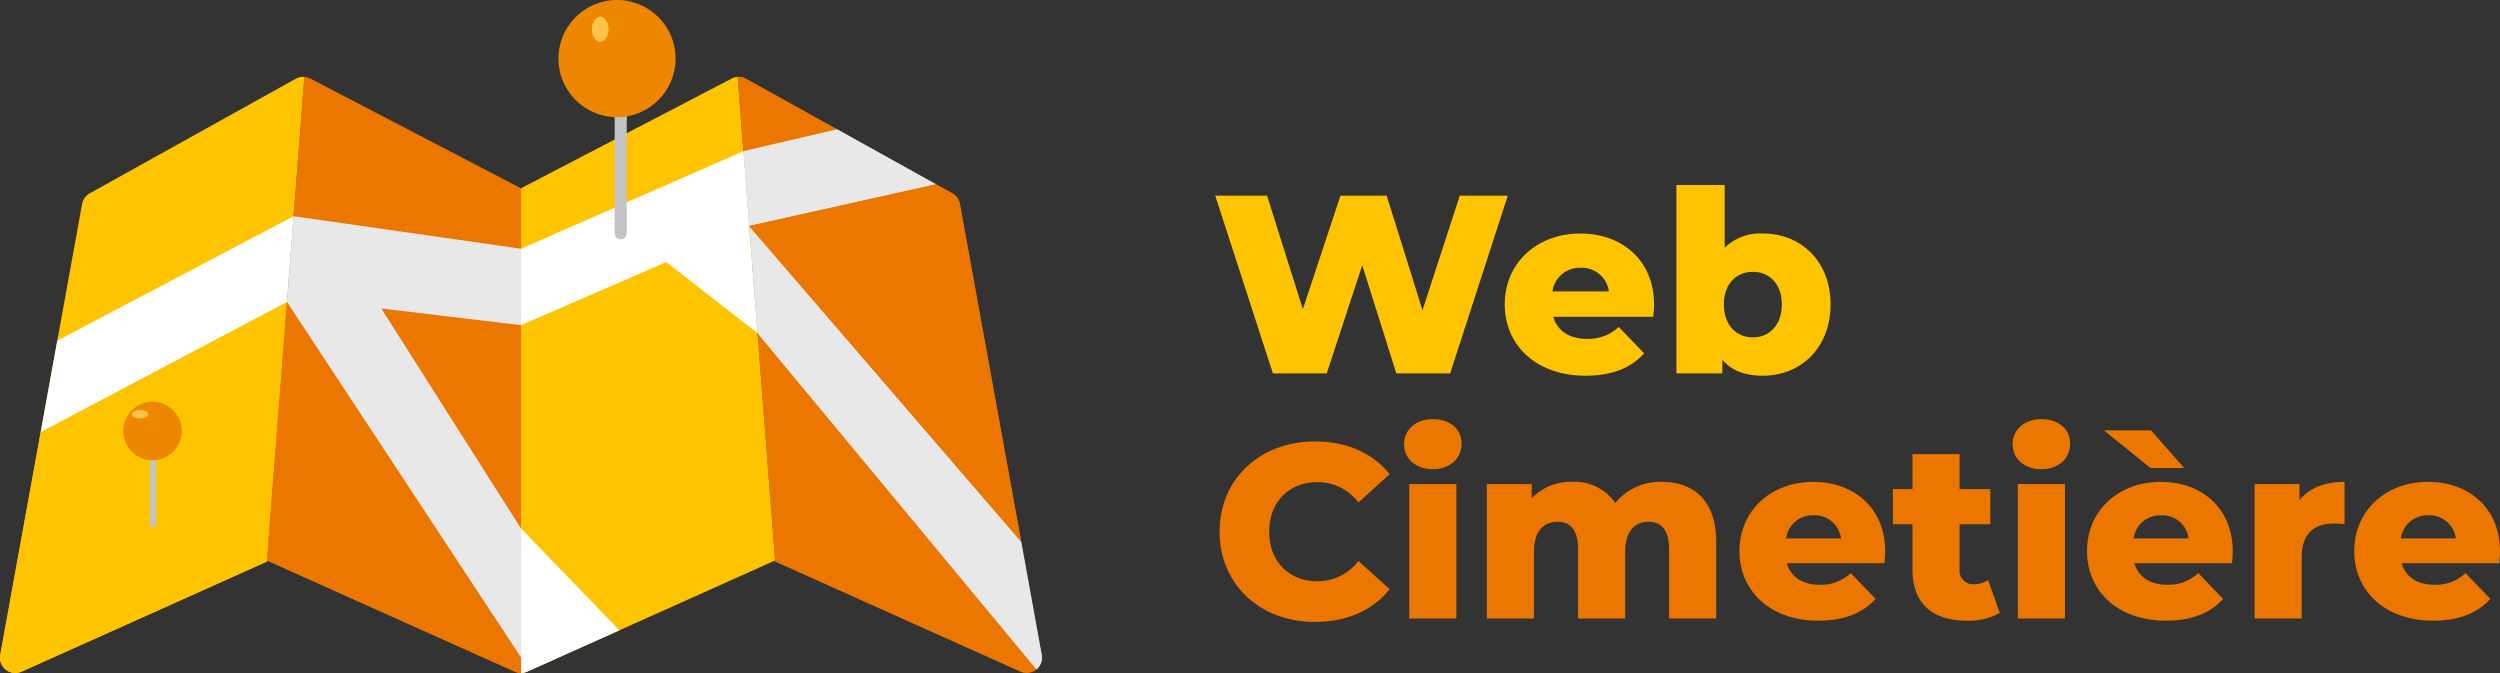 <svg xmlns="http://www.w3.org/2000/svg" width="413.48" height="111.304" viewBox="0 0 413.48 111.304">
  <rect x="0" y="0" width="413.48" height="111.304" fill="#333333" stroke="none"/>
  <g id="Groupe_41" data-name="Groupe 41" transform="translate(-341.726 -207.793)">
    <g id="Groupe_5" data-name="Groupe 5" transform="translate(341.726 207.793)">
      <g id="map" transform="translate(0 12.706)">
        <g id="Groupe_1" data-name="Groupe 1" transform="translate(44.142 0)">
          <path id="Tracé_1" data-name="Tracé 1" d="M412.741,287.228,399.2,212.634a2.527,2.527,0,0,0-1.259-1.757l-34.078-18.954a2.52,2.52,0,0,0-1.425-.307l6.2,79.978-.208.093,40.783,18.3a2.529,2.529,0,0,0,3.525-2.756Z" transform="translate(-284.586 -191.608)" fill="#eb7600"/>
          <path id="Tracé_2" data-name="Tracé 2" d="M173.169,210.041l-34.853-18.153a2.522,2.522,0,0,0-1.337-.276,2.609,2.609,0,0,1,.363,0l-6.2,79.978,40.991,18.39a2.535,2.535,0,0,0,1.036.222h0Z" transform="translate(-131.142 -191.607)" fill="#eb7600"/>
        </g>
        <g id="Groupe_2" data-name="Groupe 2" transform="translate(0 0.001)">
          <path id="Tracé_3" data-name="Tracé 3" d="M50.342,191.618a2.523,2.523,0,0,0-1.425.306L14.838,210.878a2.526,2.526,0,0,0-1.259,1.757L.041,287.229a2.529,2.529,0,0,0,3.525,2.756l40.561-18.2Z" transform="translate(0 -191.61)" fill="#ffc400"/>
          <path id="Tracé_4" data-name="Tracé 4" d="M291.827,191.628a2.521,2.521,0,0,0-.974.275L256,210.056v80.163h0a2.529,2.529,0,0,0,1.036-.222l40.991-18.39Z" transform="translate(-169.831 -191.622)" fill="#ffc400"/>
        </g>
        <path id="Tracé_5" data-name="Tracé 5" d="M22.733,280.675l-2.75,15.153,40.726-21.511.945-12.2.157-2.023Z" transform="translate(-13.257 -237.043)" fill="#fff"/>
        <path id="Tracé_6" data-name="Tracé 6" d="M47.819,288.294l-.367,4.73L6.726,314.534.041,351.369a2.529,2.529,0,0,0,3.525,2.756l40.561-18.2,3.692-47.635Z" transform="translate(0 -255.749)" fill="#ffc400"/>
        <g id="Groupe_3" data-name="Groupe 3" transform="translate(47.452 8.672)">
          <path id="Tracé_7" data-name="Tracé 7" d="M179.7,265.477l-37.624-5.38-1.1,14.221,38.716,58.8v-21.38l-23.1-36.379L179.7,278.12Z" transform="translate(-140.977 -245.715)" fill="#e8e8e8"/>
          <path id="Tracé_8" data-name="Tracé 8" d="M397.137,226.475l-16.37-9.105-15.5,3.621.194,2.5.765,9.874Z" transform="translate(-289.773 -217.37)" fill="#e8e8e8"/>
        </g>
        <path id="Tracé_9" data-name="Tracé 9" d="M295.133,258.236,293.666,239.3h0l-.866-11.175-36.77,16.141v12.643l24.018-10.445Z" transform="translate(-169.851 -215.835)" fill="#fff"/>
        <path id="Tracé_10" data-name="Tracé 10" d="M416.508,335.848l-3.4-18.737L368.119,264.9l1.375,17.731,46.137,55.613A2.524,2.524,0,0,0,416.508,335.848Z" transform="translate(-244.211 -240.228)" fill="#e8e8e8"/>
        <path id="Tracé_13" data-name="Tracé 13" d="M257.036,437.192l15.243-6.838L256,413.507v23.907h0A2.524,2.524,0,0,0,257.036,437.192Z" transform="translate(-169.831 -338.816)" fill="#fff"/>
        <g id="Groupe_4" data-name="Groupe 4" transform="translate(44.141 17.777)">
          <path id="Tracé_14" data-name="Tracé 14" d="M402.968,247.669a2.527,2.527,0,0,0-1.259-1.757l-2.683-1.492-30.909,6.893h0l44.988,52.213Z" transform="translate(-288.352 -244.42)" fill="#eb7600"/>
          <path id="Tracé_15" data-name="Tracé 15" d="M173.167,363.67h0v-2.527l-38.716-58.8-3.311,42.712,40.991,18.39A2.529,2.529,0,0,0,173.167,363.67Z" transform="translate(-131.14 -282.848)" fill="#eb7600"/>
        </g>
      </g>
      <g id="pin-3" transform="translate(92.358)">
        <path id="Tracé_36" data-name="Tracé 36" d="M0,0V20.2" transform="translate(10.304 18.38)" fill="none" stroke="#c3c3c3" stroke-linecap="round" stroke-width="2"/>
        <circle id="Ellipse_1" data-name="Ellipse 1" cx="9.689" cy="9.689" r="9.689" transform="translate(0)" fill="#ee8700"/>
        <ellipse id="Ellipse_2" data-name="Ellipse 2" cx="1.384" cy="2.076" rx="1.384" ry="2.076" transform="translate(5.537 2.768)" fill="#fbc446"/>
      </g>
      <g id="pin-3-2" data-name="pin-3" transform="translate(20.382 66.439)">
        <path id="Tracé_36-2" data-name="Tracé 36" d="M0,0V11.587" transform="translate(4.94 8.683)" fill="none" stroke="#c3c3c3" stroke-linecap="round" stroke-width="1"/>
        <circle id="Ellipse_1-2" data-name="Ellipse 1" cx="4.845" cy="4.845" r="4.845" transform="translate(0 0)" fill="#ee8700"/>
        <ellipse id="Ellipse_2-2" data-name="Ellipse 2" cx="1.384" cy="0.692" rx="1.384" ry="0.692" transform="translate(1.384 1.384)" fill="#fbc446"/>
      </g>
    </g>
    <path id="Tracé_139" data-name="Tracé 139" d="M41.118-29.4,34.944-10.458,29.022-29.4H21.378L15.162-10.626,9.24-29.4H.672L10.206,0h8.9l5.88-17.892L30.618,0h8.9l9.534-29.4Zm32.13,18.06c0-7.518-5.46-11.8-12.18-11.8-7.182,0-12.516,4.872-12.516,11.718,0,6.8,5.25,11.8,13.356,11.8,4.326,0,7.518-1.26,9.7-3.7l-4.2-4.368a7.294,7.294,0,0,1-5.25,1.974c-2.94,0-4.914-1.344-5.586-3.654H73.122C73.164-10,73.248-10.752,73.248-11.34ZM61.11-17.472a4.5,4.5,0,0,1,4.662,3.906H56.448A4.527,4.527,0,0,1,61.11-17.472Zm30.156-5.67a8.461,8.461,0,0,0-6.342,2.352V-31.164h-7.98V0h7.6V-2.268C86.058-.462,88.284.378,91.266.378c6.174,0,11.172-4.536,11.172-11.8C102.438-18.648,97.44-23.142,91.266-23.142ZM89.586-5.964c-2.688,0-4.788-1.974-4.788-5.46,0-3.444,2.1-5.376,4.788-5.376s4.788,1.932,4.788,5.376C94.374-7.938,92.274-5.964,89.586-5.964Z" transform="translate(542.047 269.555)" fill="#ffc400"/>
    <path id="Tracé_138" data-name="Tracé 138" d="M17.179.574c5.289,0,9.553-1.927,12.341-5.412L24.354-9.512A8.484,8.484,0,0,1,17.589-6.15c-4.715,0-7.995-3.28-7.995-8.2s3.28-8.2,7.995-8.2a8.484,8.484,0,0,1,6.765,3.362l5.166-4.674c-2.788-3.485-7.052-5.412-12.341-5.412-9.1,0-15.785,6.191-15.785,14.924S8.077.574,17.179.574ZM36.654-24.682c2.87,0,4.756-1.8,4.756-4.264,0-2.337-1.886-4.018-4.756-4.018S31.9-31.16,31.9-28.823,33.784-24.682,36.654-24.682ZM32.759,0h7.79V-22.222h-7.79ZM74.538-22.591a9.623,9.623,0,0,0-7.708,3.485,8.135,8.135,0,0,0-7.175-3.485,8.838,8.838,0,0,0-6.642,2.706v-2.337H45.592V0h7.79V-11.029c0-3.444,1.64-4.961,3.936-4.961,2.091,0,3.362,1.353,3.362,4.551V0h7.79V-11.029c0-3.444,1.64-4.961,3.9-4.961,2.05,0,3.362,1.353,3.362,4.551V0h7.79V-12.71C83.517-19.6,79.7-22.591,74.538-22.591ZM111.479-11.07c0-7.339-5.33-11.521-11.89-11.521-7.011,0-12.218,4.756-12.218,11.439C87.371-4.51,92.5.369,100.409.369c4.223,0,7.339-1.23,9.471-3.608L105.78-7.5a7.12,7.12,0,0,1-5.125,1.927c-2.87,0-4.8-1.312-5.453-3.567h16.154C111.4-9.758,111.479-10.5,111.479-11.07ZM99.63-17.056a4.391,4.391,0,0,1,4.551,3.813h-9.1A4.419,4.419,0,0,1,99.63-17.056Zm28.864,10.7a4.264,4.264,0,0,1-2.378.7A2.257,2.257,0,0,1,123.779-8.2v-7.38h5.084V-21.4h-5.084v-5.781h-7.79V-21.4H112.75v5.822h3.239v7.462c0,5.7,3.321,8.487,9.02,8.487A10.472,10.472,0,0,0,130.421-.9Zm8.815-18.327c2.87,0,4.756-1.8,4.756-4.264,0-2.337-1.886-4.018-4.756-4.018s-4.756,1.8-4.756,4.141S134.439-24.682,137.309-24.682ZM133.414,0h7.79V-22.222h-7.79Zm27.511-24.887-5.494-6.232h-7.79l7.708,6.232Zm8.036,13.817c0-7.339-5.33-11.521-11.89-11.521-7.011,0-12.218,4.756-12.218,11.439,0,6.642,5.125,11.521,13.038,11.521,4.223,0,7.339-1.23,9.471-3.608l-4.1-4.264a7.12,7.12,0,0,1-5.125,1.927c-2.87,0-4.8-1.312-5.453-3.567h16.154C168.879-9.758,168.961-10.5,168.961-11.07Zm-11.849-5.986a4.391,4.391,0,0,1,4.551,3.813h-9.1A4.419,4.419,0,0,1,157.112-17.056Zm22.878-2.5v-2.665h-7.421V0h7.79V-10.209c0-3.895,2.173-5.494,5.33-5.494a14.186,14.186,0,0,1,1.763.123v-7.011C184.172-22.591,181.589-21.566,179.99-19.557Zm33.169,8.487c0-7.339-5.33-11.521-11.89-11.521-7.011,0-12.218,4.756-12.218,11.439,0,6.642,5.125,11.521,13.038,11.521,4.223,0,7.339-1.23,9.471-3.608L207.46-7.5a7.12,7.12,0,0,1-5.125,1.927c-2.87,0-4.8-1.312-5.453-3.567h16.154C213.077-9.758,213.159-10.5,213.159-11.07ZM201.31-17.056a4.391,4.391,0,0,1,4.551,3.813h-9.1A4.419,4.419,0,0,1,201.31-17.056Z" transform="translate(542.047 310.08)" fill="#eb7600"/>
  </g>
</svg>
